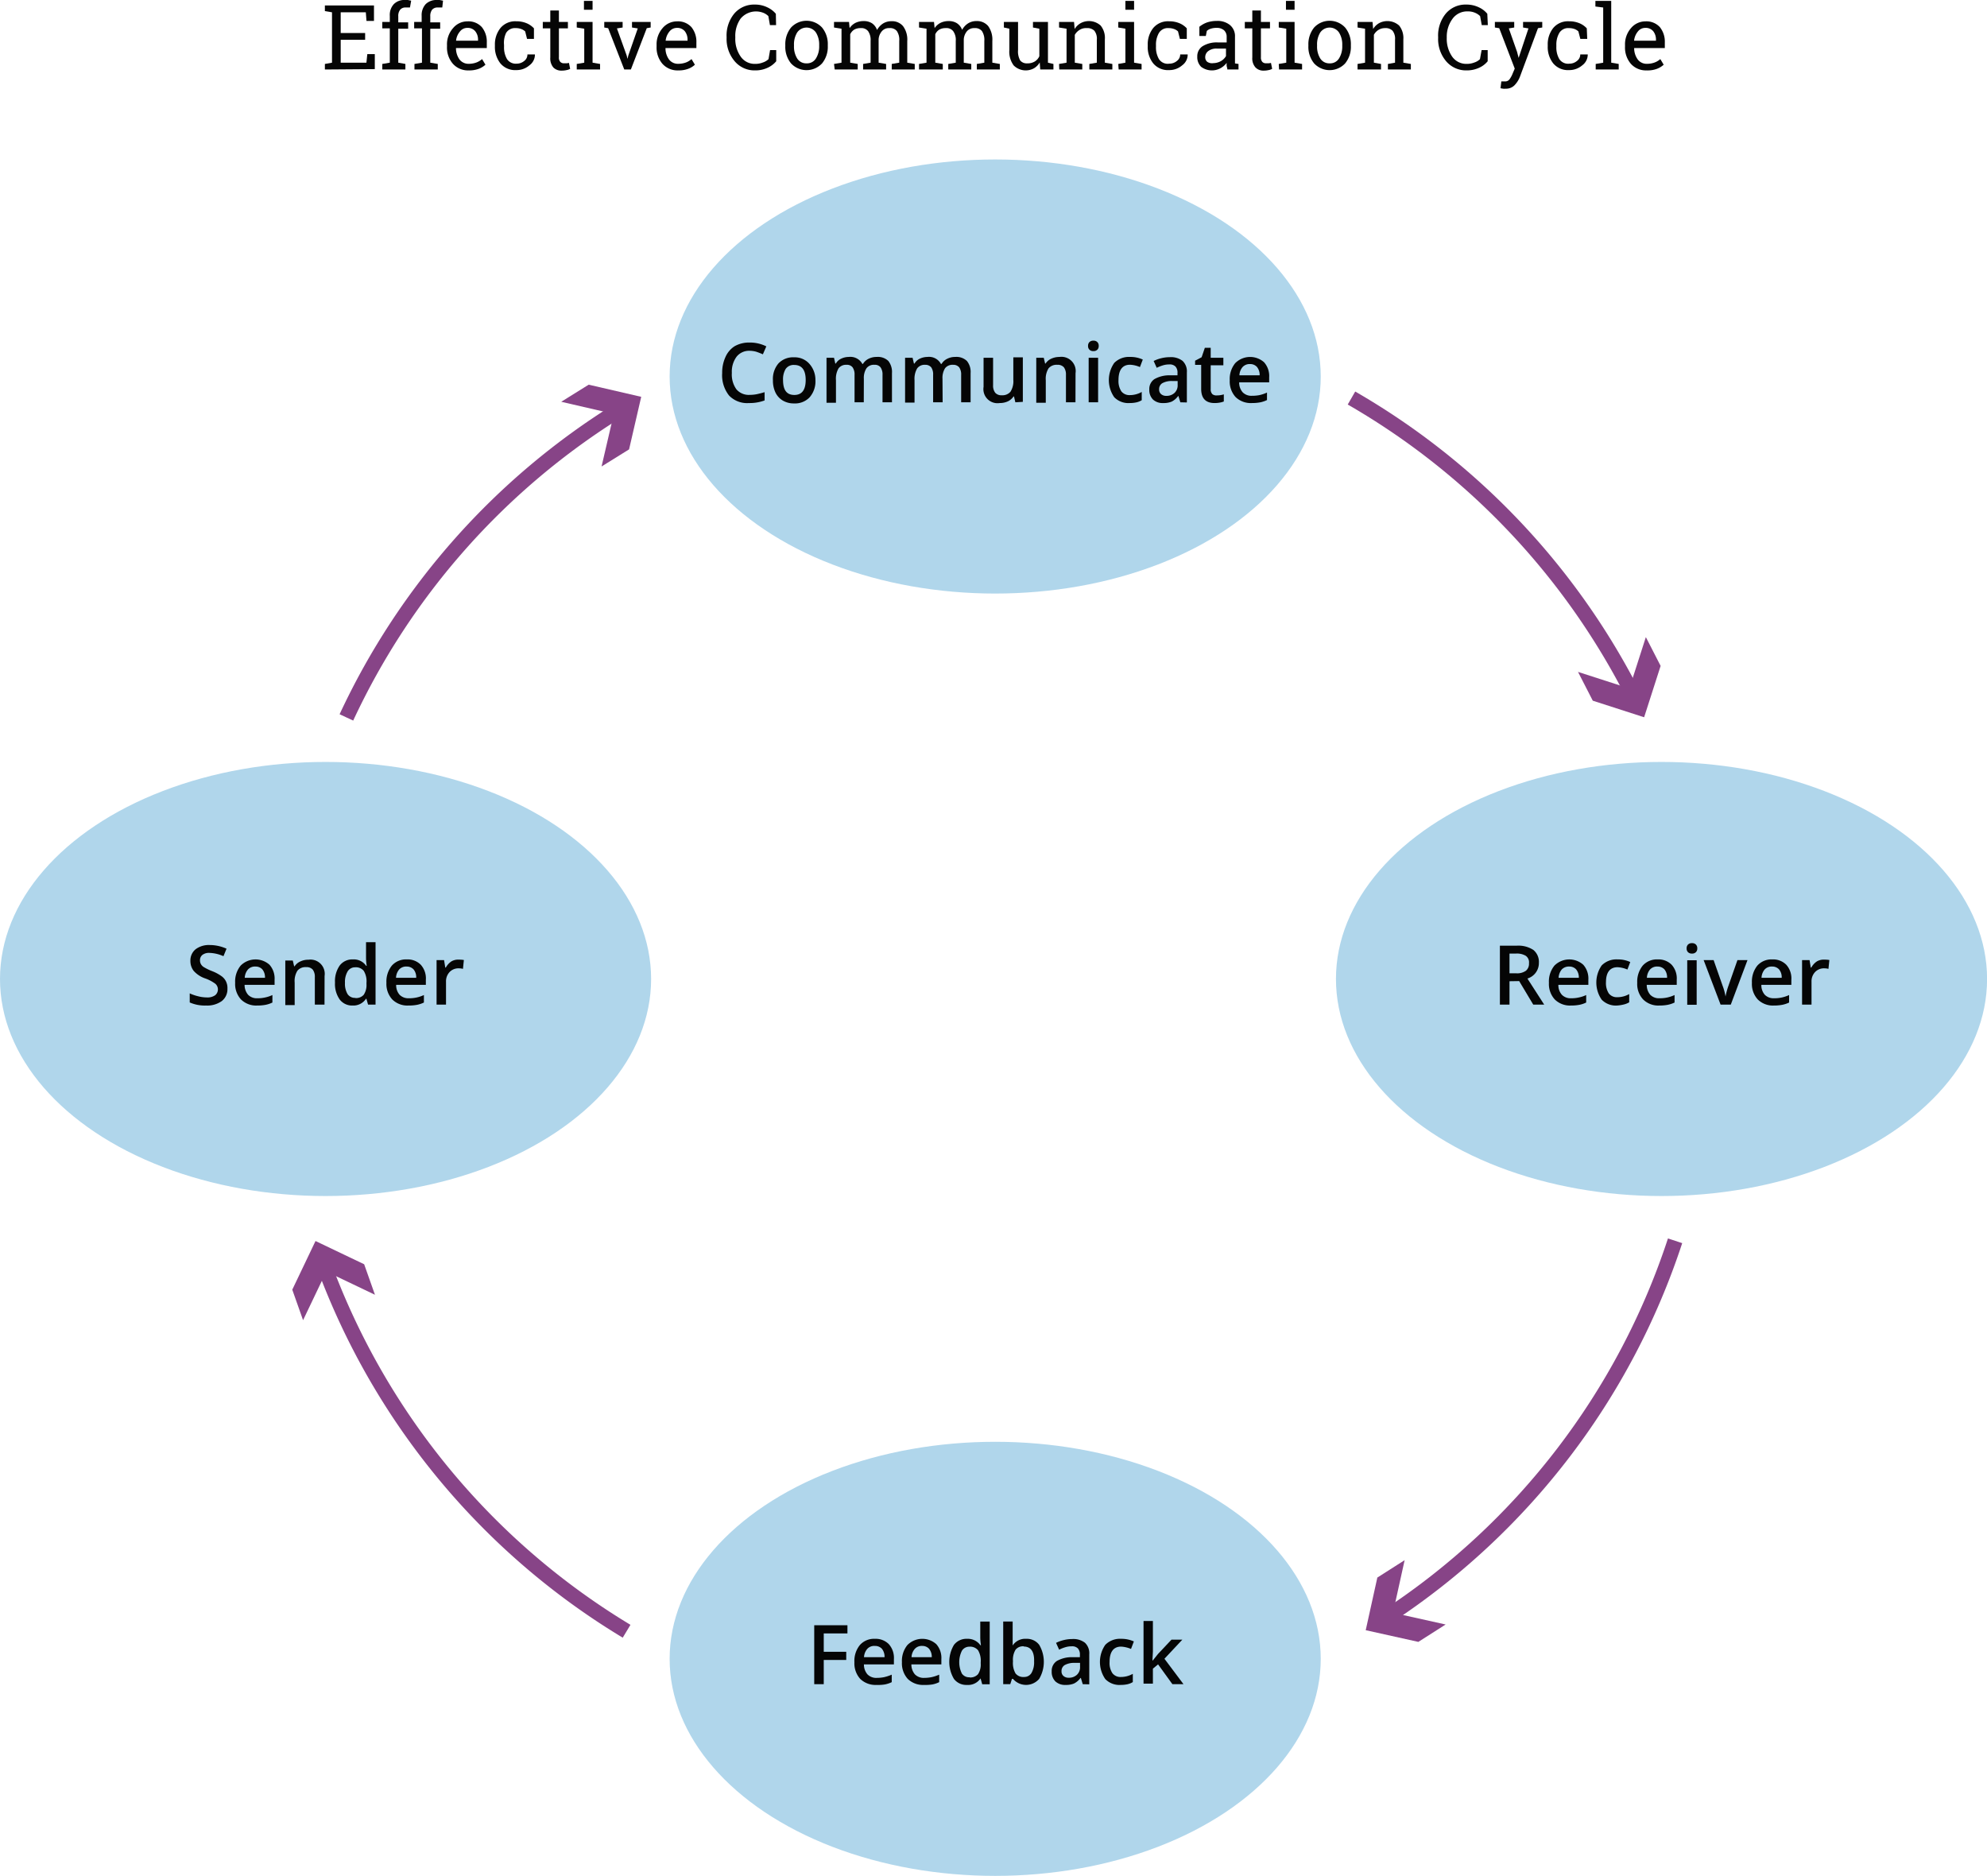 <svg id="Layer_1" data-name="Layer 1" xmlns="http://www.w3.org/2000/svg" width="265.07" height="250.21" viewBox="0 0 265.07 250.21">
  <defs>
    <style>
      .cls-1 {
        fill: none;
        stroke: #874487;
        stroke-linejoin: round;
        stroke-width: 2px;
      }

      .cls-2 {
        fill: #874487;
      }

      .cls-3 {
        fill: #b0d6eb;
      }

      .cls-4 {
        fill: #050505;
      }
    </style>
  </defs>
  <g>
    <path class="cls-1" d="M46.21,96.69a95.82,95.82,0,0,1,36.38-41" transform="translate(0 -1)"/>
    <polygon class="cls-2" points="80.25 62.22 81.88 55.21 74.87 53.59 78.53 51.31 85.54 52.93 83.92 59.94 80.25 62.22"/>
  </g>
  <path class="cls-1" d="M46.21,96.69" transform="translate(0 -1)"/>
  <g>
    <path class="cls-1" d="M83.59,218.58a95.67,95.67,0,0,1-40.37-48.81" transform="translate(0 -1)"/>
    <polygon class="cls-2" points="50.02 172.7 43.53 169.6 40.43 176.09 38.99 172.02 42.09 165.53 48.58 168.63 50.02 172.7"/>
  </g>
  <g>
    <path class="cls-1" d="M223.46,166.5a95.54,95.54,0,0,1-38.38,50.11" transform="translate(0 -1)"/>
    <polygon class="cls-2" points="187.38 208.1 185.83 215.12 192.85 216.68 189.21 219 182.19 217.44 183.74 210.42 187.38 208.1"/>
  </g>
  <g>
    <path class="cls-1" d="M180.29,54.09a95.91,95.91,0,0,1,37.54,39.5" transform="translate(0 -1)"/>
    <polygon class="cls-2" points="210.51 89.62 217.36 91.83 219.56 84.98 221.53 88.82 219.33 95.67 212.48 93.46 210.51 89.62"/>
  </g>
  <ellipse class="cls-3" cx="132.76" cy="50.22" rx="43.43" ry="28.95"/>
  <g>
    <path class="cls-4" d="M100,47.79a2.12,2.12,0,0,0-1.74.79,3.35,3.35,0,0,0-.63,2.16,3.38,3.38,0,0,0,.61,2.19,2.16,2.16,0,0,0,1.76.74,5.06,5.06,0,0,0,1-.1c.31-.07.64-.15,1-.26v1.1a5.69,5.69,0,0,1-2.09.35,3.34,3.34,0,0,1-2.65-1,4.35,4.35,0,0,1-.92-3,4.92,4.92,0,0,1,.44-2.14A3.23,3.23,0,0,1,98,47.18a3.89,3.89,0,0,1,2-.49,4.91,4.91,0,0,1,2.23.51l-.46,1.06q-.41-.18-.84-.33A3.24,3.24,0,0,0,100,47.79Z" transform="translate(0 -1)"/>
    <path class="cls-4" d="M108.78,51.68A3.24,3.24,0,0,1,108,54a2.69,2.69,0,0,1-2.08.81,2.87,2.87,0,0,1-1.47-.37,2.51,2.51,0,0,1-1-1.08,3.68,3.68,0,0,1-.34-1.63,3.19,3.19,0,0,1,.74-2.26,2.68,2.68,0,0,1,2.09-.81,2.59,2.59,0,0,1,2,.83A3.21,3.21,0,0,1,108.78,51.68Zm-4.32,0c0,1.37.5,2,1.51,2s1.51-.68,1.51-2-.51-2-1.52-2a1.29,1.29,0,0,0-1.15.53A2.66,2.66,0,0,0,104.46,51.68Z" transform="translate(0 -1)"/>
    <path class="cls-4" d="M115.23,54.66H114V51a1.65,1.65,0,0,0-.26-1,.94.94,0,0,0-.81-.34,1.23,1.23,0,0,0-1.07.48,2.74,2.74,0,0,0-.34,1.58v3h-1.26V48.72h1l.17.77h.07a1.58,1.58,0,0,1,.72-.65,2.33,2.33,0,0,1,1-.23,1.82,1.82,0,0,1,1.82.93h.08a1.8,1.8,0,0,1,.74-.68,2.32,2.32,0,0,1,1.1-.25,2,2,0,0,1,1.55.54,2.37,2.37,0,0,1,.48,1.63v3.88h-1.26V51a1.65,1.65,0,0,0-.26-1,.94.94,0,0,0-.81-.34,1.22,1.22,0,0,0-1.07.46,2.36,2.36,0,0,0-.35,1.41Z" transform="translate(0 -1)"/>
    <path class="cls-4" d="M125.75,54.66h-1.27V51a1.65,1.65,0,0,0-.25-1,1,1,0,0,0-.81-.34,1.22,1.22,0,0,0-1.07.48A2.74,2.74,0,0,0,122,51.7v3h-1.26V48.72h1l.18.77H122a1.6,1.6,0,0,1,.71-.65,2.4,2.4,0,0,1,1-.23,1.8,1.8,0,0,1,1.81.93h.09a1.74,1.74,0,0,1,.74-.68,2.28,2.28,0,0,1,1.09-.25,2,2,0,0,1,1.55.54,2.32,2.32,0,0,1,.49,1.63v3.88h-1.26V51a1.65,1.65,0,0,0-.26-1,1,1,0,0,0-.81-.34,1.25,1.25,0,0,0-1.08.46,2.44,2.44,0,0,0-.34,1.41Z" transform="translate(0 -1)"/>
    <path class="cls-4" d="M135.45,54.66l-.18-.78h-.06a1.91,1.91,0,0,1-.75.65,2.59,2.59,0,0,1-1.11.23,1.88,1.88,0,0,1-2.14-2.16V48.72h1.27v3.66a1.57,1.57,0,0,0,.28,1,1.07,1.07,0,0,0,.88.34,1.4,1.4,0,0,0,1.16-.47,2.61,2.61,0,0,0,.38-1.59v-3h1.27v5.94Z" transform="translate(0 -1)"/>
    <path class="cls-4" d="M143.47,54.66H142.2V51a1.61,1.61,0,0,0-.27-1,1.07,1.07,0,0,0-.88-.34,1.39,1.39,0,0,0-1.17.47,2.62,2.62,0,0,0-.37,1.59v3h-1.27V48.72h1l.18.77h.06a1.76,1.76,0,0,1,.77-.65,2.59,2.59,0,0,1,1.09-.23,1.9,1.9,0,0,1,2.14,2.17Z" transform="translate(0 -1)"/>
    <path class="cls-4" d="M145.15,47.14a.68.68,0,0,1,.19-.52.72.72,0,0,1,.53-.18.69.69,0,0,1,.51.18.68.68,0,0,1,.19.52.66.66,0,0,1-.19.51.69.69,0,0,1-.51.18.72.72,0,0,1-.53-.18A.66.66,0,0,1,145.15,47.14Zm1.34,7.52h-1.26V48.72h1.26Z" transform="translate(0 -1)"/>
    <path class="cls-4" d="M150.69,54.76a2.62,2.62,0,0,1-2.05-.78,4,4,0,0,1,0-4.57,2.75,2.75,0,0,1,2.12-.8,3.84,3.84,0,0,1,1.69.35l-.38,1a3.73,3.73,0,0,0-1.32-.31c-1,0-1.54.68-1.54,2.05a2.51,2.51,0,0,0,.38,1.5,1.36,1.36,0,0,0,1.13.5,3.21,3.21,0,0,0,1.59-.42v1.1a2.27,2.27,0,0,1-.72.29A4.18,4.18,0,0,1,150.69,54.76Z" transform="translate(0 -1)"/>
    <path class="cls-4" d="M157.46,54.66l-.25-.83h-.05a2.39,2.39,0,0,1-.86.74,2.78,2.78,0,0,1-1.12.19,1.89,1.89,0,0,1-1.37-.47,1.79,1.79,0,0,1-.49-1.34,1.57,1.57,0,0,1,.68-1.38,4,4,0,0,1,2.08-.51l1,0v-.32a1.17,1.17,0,0,0-.27-.85,1.06,1.06,0,0,0-.82-.28,2.84,2.84,0,0,0-.88.13,5.13,5.13,0,0,0-.8.32l-.41-.91a4.73,4.73,0,0,1,1.06-.38,4.67,4.67,0,0,1,1.08-.13,2.55,2.55,0,0,1,1.71.49,1.92,1.92,0,0,1,.58,1.55v4Zm-1.88-.86a1.54,1.54,0,0,0,1.1-.39,1.36,1.36,0,0,0,.42-1.07v-.52l-.77,0a2.54,2.54,0,0,0-1.29.3.91.91,0,0,0-.41.81.8.8,0,0,0,.24.62A1,1,0,0,0,155.58,53.8Z" transform="translate(0 -1)"/>
    <path class="cls-4" d="M162.33,53.74a3,3,0,0,0,.93-.14v.95a2.56,2.56,0,0,1-.54.15,3.85,3.85,0,0,1-.69.06c-1.19,0-1.79-.63-1.79-1.89v-3.2h-.81v-.56l.87-.46.43-1.26h.78v1.33h1.69v1h-1.69v3.18a.88.88,0,0,0,.23.68A.84.84,0,0,0,162.33,53.74Z" transform="translate(0 -1)"/>
    <path class="cls-4" d="M167,54.76a2.91,2.91,0,0,1-2.17-.8,3.09,3.09,0,0,1-.78-2.23,3.35,3.35,0,0,1,.73-2.29,2.8,2.8,0,0,1,3.85-.12,2.76,2.76,0,0,1,.68,2V52h-4a1.93,1.93,0,0,0,.47,1.33,1.62,1.62,0,0,0,1.24.46,5,5,0,0,0,1-.09,4.91,4.91,0,0,0,1-.34v1a3.63,3.63,0,0,1-.93.31A5.89,5.89,0,0,1,167,54.76Zm-.23-5.2a1.28,1.28,0,0,0-1,.39,1.82,1.82,0,0,0-.43,1.11h2.7a1.69,1.69,0,0,0-.36-1.12A1.21,1.21,0,0,0,166.81,49.56Z" transform="translate(0 -1)"/>
  </g>
  <g>
    <path class="cls-4" d="M43.34,10.27V9.53l.95-.17V2.64l-.95-.16V1.73h6.55V3.79h-1l-.09-1.15H45.45V5.4h3.26v.91H45.45V9.36h3.43L49,8.22h1v2Z" transform="translate(0 -1)"/>
    <path class="cls-4" d="M51,4.78V3.93h1V3.12a2.12,2.12,0,0,1,.53-1.56A1.93,1.93,0,0,1,54,1a2.83,2.83,0,0,1,.41,0l.44.09L54.69,2l-.25,0h-.31a.9.9,0,0,0-.75.3,1.31,1.31,0,0,0-.25.87v.81h1.32v.85H53.13V9.36l.95.17v.74H51V9.53l1-.17V4.78Z" transform="translate(0 -1)"/>
    <path class="cls-4" d="M55.25,4.78V3.93h1V3.12a2.17,2.17,0,0,1,.53-1.56A2,2,0,0,1,58.25,1a2.69,2.69,0,0,1,.4,0l.45.09L59,2,58.7,2h-.3a.94.94,0,0,0-.76.3,1.37,1.37,0,0,0-.24.87v.81h1.32v.85H57.4V9.36l1,.17v.74H55.29V9.53l1-.17V4.78Z" transform="translate(0 -1)"/>
    <path class="cls-4" d="M62.52,10.39a2.69,2.69,0,0,1-2.1-.88,3.29,3.29,0,0,1-.79-2.29V7a3.24,3.24,0,0,1,.81-2.25,2.48,2.48,0,0,1,1.91-.9,2.41,2.41,0,0,1,1.93.77,3.09,3.09,0,0,1,.66,2.06v.73H60.83l0,0a2.58,2.58,0,0,0,.46,1.51,1.5,1.5,0,0,0,1.25.59,2.92,2.92,0,0,0,1-.17,2.46,2.46,0,0,0,.77-.46l.45.75a2.81,2.81,0,0,1-.9.55A3.63,3.63,0,0,1,62.52,10.39Zm-.17-5.67a1.23,1.23,0,0,0-1,.49,2.22,2.22,0,0,0-.51,1.22v0h2.93V6.31a1.75,1.75,0,0,0-.37-1.14A1.29,1.29,0,0,0,62.35,4.72Z" transform="translate(0 -1)"/>
    <path class="cls-4" d="M68.93,9.49a1.54,1.54,0,0,0,1-.36,1.06,1.06,0,0,0,.43-.87h1v0a1.76,1.76,0,0,1-.73,1.45,2.62,2.62,0,0,1-1.76.64,2.57,2.57,0,0,1-2.12-.9,3.55,3.55,0,0,1-.73-2.27V7a3.49,3.49,0,0,1,.74-2.26,2.56,2.56,0,0,1,2.11-.9,3.47,3.47,0,0,1,1.36.25,2.83,2.83,0,0,1,1,.69l0,1.41h-.92l-.25-1a1.53,1.53,0,0,0-.53-.32,2,2,0,0,0-.72-.12,1.38,1.38,0,0,0-1.3.65A3.08,3.08,0,0,0,67.24,7v.25a3.08,3.08,0,0,0,.39,1.62A1.39,1.39,0,0,0,68.93,9.49Z" transform="translate(0 -1)"/>
    <path class="cls-4" d="M74.56,2.4V3.93h1.2v.85h-1.2V8.63a.83.83,0,0,0,.19.63.66.66,0,0,0,.49.18l.34,0a2.16,2.16,0,0,0,.32-.05l.16.79a1.39,1.39,0,0,1-.48.17,2.79,2.79,0,0,1-.64.07A1.49,1.49,0,0,1,73.82,10a1.86,1.86,0,0,1-.41-1.33V4.78h-1V3.93h1V2.4Z" transform="translate(0 -1)"/>
    <path class="cls-4" d="M76.94,9.53l1-.17V4.83l-1-.16V3.93h2.11V9.36l1,.17v.74H76.94ZM79.05,2.3H77.9V1.12h1.15Z" transform="translate(0 -1)"/>
    <path class="cls-4" d="M83.06,4.67l-.76.12L83.6,8.4l.11.45h0l.11-.45,1.26-3.61-.77-.12V3.93H86.8v.74l-.52.09-2.12,5.51h-.88L81.13,4.76l-.52-.09V3.93h2.45Z" transform="translate(0 -1)"/>
    <path class="cls-4" d="M90.48,10.39a2.69,2.69,0,0,1-2.11-.88,3.33,3.33,0,0,1-.78-2.29V7a3.28,3.28,0,0,1,.8-2.25,2.5,2.5,0,0,1,1.91-.9,2.43,2.43,0,0,1,1.94.77,3.09,3.09,0,0,1,.66,2.06v.73H88.78v0a2.51,2.51,0,0,0,.46,1.51,1.48,1.48,0,0,0,1.25.59,3,3,0,0,0,1-.17,2.41,2.41,0,0,0,.76-.46l.45.75a2.6,2.6,0,0,1-.9.55A3.57,3.57,0,0,1,90.48,10.39ZM90.3,4.72a1.26,1.26,0,0,0-1,.49,2.28,2.28,0,0,0-.5,1.22v0h2.92V6.31a1.81,1.81,0,0,0-.36-1.14A1.3,1.3,0,0,0,90.3,4.72Z" transform="translate(0 -1)"/>
    <path class="cls-4" d="M103.53,4.35h-.82l-.21-1.2a2,2,0,0,0-.7-.45,2.68,2.68,0,0,0-3,.78,4,4,0,0,0-.71,2.45v.13a4.09,4.09,0,0,0,.7,2.46,2.26,2.26,0,0,0,1.94,1,2.73,2.73,0,0,0,1.05-.19,2,2,0,0,0,.74-.44l.21-1.21h.82V9.17a3.25,3.25,0,0,1-1.11.85,3.84,3.84,0,0,1-1.71.37A3.45,3.45,0,0,1,98,9.16a4.56,4.56,0,0,1-1.07-3.1V5.94a4.6,4.6,0,0,1,1-3.1,3.45,3.45,0,0,1,2.75-1.23,3.71,3.71,0,0,1,1.71.38,3.25,3.25,0,0,1,1.11.85Z" transform="translate(0 -1)"/>
    <path class="cls-4" d="M104.76,7a3.54,3.54,0,0,1,.76-2.32,2.82,2.82,0,0,1,4.15,0A3.47,3.47,0,0,1,110.43,7v.13a3.49,3.49,0,0,1-.76,2.32,2.83,2.83,0,0,1-4.15,0,3.49,3.49,0,0,1-.76-2.31Zm1.16.13a3,3,0,0,0,.42,1.66,1.42,1.42,0,0,0,1.26.66,1.39,1.39,0,0,0,1.25-.66,3,3,0,0,0,.43-1.66V7a3,3,0,0,0-.43-1.66,1.52,1.52,0,0,0-2.51,0A3,3,0,0,0,105.92,7Z" transform="translate(0 -1)"/>
    <path class="cls-4" d="M111.26,9.53l1-.17V4.83l-1-.16V3.93h2l.08.82a2.1,2.1,0,0,1,.78-.7,2.49,2.49,0,0,1,1.12-.24,2,2,0,0,1,1.08.29A1.81,1.81,0,0,1,117,5a2.42,2.42,0,0,1,.79-.86,2.08,2.08,0,0,1,1.15-.31,1.89,1.89,0,0,1,1.53.66,3,3,0,0,1,.56,2V9.36l1,.17v.74h-3.07V9.53l1-.17V6.46a2.06,2.06,0,0,0-.32-1.32,1.15,1.15,0,0,0-1-.39,1.21,1.21,0,0,0-1,.42,1.81,1.81,0,0,0-.43,1.07V9.36l1,.17v.74h-3.07V9.53l1-.17V6.46a2.07,2.07,0,0,0-.33-1.3,1.14,1.14,0,0,0-1-.41,1.65,1.65,0,0,0-.87.21,1.48,1.48,0,0,0-.52.61V9.36l1,.17v.74h-3.07Z" transform="translate(0 -1)"/>
    <path class="cls-4" d="M122.6,9.53l1-.17V4.83l-1-.16V3.93h2l.08.82a2.1,2.1,0,0,1,.78-.7,2.46,2.46,0,0,1,1.12-.24,2,2,0,0,1,1.08.29,1.81,1.81,0,0,1,.69.88,2.33,2.33,0,0,1,.79-.86,2.05,2.05,0,0,1,1.14-.31,1.93,1.93,0,0,1,1.54.66,3.08,3.08,0,0,1,.56,2V9.36l1,.17v.74h-3.07V9.53l1-.17V6.46a2.13,2.13,0,0,0-.32-1.32,1.17,1.17,0,0,0-1-.39,1.24,1.24,0,0,0-1,.42,1.87,1.87,0,0,0-.42,1.07V9.36l1,.17v.74h-3.07V9.53l1-.17V6.46a2,2,0,0,0-.34-1.3,1.13,1.13,0,0,0-1-.41,1.65,1.65,0,0,0-.87.21,1.41,1.41,0,0,0-.52.61V9.36l1,.17v.74H122.6Z" transform="translate(0 -1)"/>
    <path class="cls-4" d="M138.7,9.33a2.13,2.13,0,0,1-.77.78,2.28,2.28,0,0,1-2.7-.38,3.06,3.06,0,0,1-.58-2.07V4.83l-.73-.16V3.93h1.89V7.68a2.43,2.43,0,0,0,.29,1.39,1.13,1.13,0,0,0,.94.38,1.82,1.82,0,0,0,1-.25,1.55,1.55,0,0,0,.61-.7V4.83l-.85-.16V3.93h2V9.36l.73.17v.74h-1.76Z" transform="translate(0 -1)"/>
    <path class="cls-4" d="M141.28,9.53l1-.17V4.83l-1-.16V3.93h2l.08.94a2.21,2.21,0,0,1,.8-.78,2.33,2.33,0,0,1,2.67.32,2.61,2.61,0,0,1,.56,1.85v3.1l1,.17v.74h-3.07V9.53l1-.17V6.29a1.71,1.71,0,0,0-.33-1.19,1.31,1.31,0,0,0-1-.35A1.61,1.61,0,0,0,144,5a1.84,1.84,0,0,0-.62.65V9.36l1,.17v.74h-3.07Z" transform="translate(0 -1)"/>
    <path class="cls-4" d="M149.18,9.53l.95-.17V4.83l-.95-.16V3.93h2.11V9.36l1,.17v.74h-3.06Zm2.11-7.23h-1.16V1.12h1.16Z" transform="translate(0 -1)"/>
    <path class="cls-4" d="M156,9.49a1.54,1.54,0,0,0,1-.36,1.07,1.07,0,0,0,.44-.87h1v0a1.76,1.76,0,0,1-.73,1.45,2.62,2.62,0,0,1-1.76.64,2.55,2.55,0,0,1-2.11-.9,3.49,3.49,0,0,1-.73-2.27V7a3.48,3.48,0,0,1,.73-2.26,2.56,2.56,0,0,1,2.11-.9,3.52,3.52,0,0,1,1.37.25,2.79,2.79,0,0,1,1,.69l0,1.41h-.92l-.25-1a1.44,1.44,0,0,0-.53-.32,2,2,0,0,0-.72-.12,1.38,1.38,0,0,0-1.3.65,3.08,3.08,0,0,0-.39,1.6v.25a3.08,3.08,0,0,0,.39,1.62A1.39,1.39,0,0,0,156,9.49Z" transform="translate(0 -1)"/>
    <path class="cls-4" d="M163.73,10.27c0-.18-.07-.33-.09-.47s0-.27,0-.41a2.59,2.59,0,0,1-.83.71,2.39,2.39,0,0,1-2.58-.19,1.81,1.81,0,0,1-.51-1.37,1.57,1.57,0,0,1,.73-1.39,3.58,3.58,0,0,1,2-.49h1.19V5.92a1.16,1.16,0,0,0-.35-.88,1.44,1.44,0,0,0-1-.32,2.27,2.27,0,0,0-.77.11,1.29,1.29,0,0,0-.53.3l-.13.67H160V4.57A3.48,3.48,0,0,1,161,4a4.14,4.14,0,0,1,1.34-.21,2.61,2.61,0,0,1,1.74.55,1.92,1.92,0,0,1,.67,1.58V9.23c0,.08,0,.15,0,.23l.47.07v.74Zm-1.86-.85a2.11,2.11,0,0,0,1-.27,1.82,1.82,0,0,0,.68-.67v-1h-1.23a1.77,1.77,0,0,0-1.13.33,1,1,0,0,0-.41.8.79.79,0,0,0,.26.63A1.15,1.15,0,0,0,161.87,9.42Z" transform="translate(0 -1)"/>
    <path class="cls-4" d="M168.21,2.4V3.93h1.21v.85h-1.21V8.63a.88.88,0,0,0,.19.63.66.66,0,0,0,.49.18l.34,0a2.16,2.16,0,0,0,.32-.05l.16.79a1.39,1.39,0,0,1-.48.17,2.73,2.73,0,0,1-.64.07,1.45,1.45,0,0,1-1.11-.43,1.81,1.81,0,0,1-.42-1.33V4.78h-1V3.93h1V2.4Z" transform="translate(0 -1)"/>
    <path class="cls-4" d="M170.59,9.53l1-.17V4.83l-1-.16V3.93h2.11V9.36l1,.17v.74h-3.07ZM172.7,2.3h-1.15V1.12h1.15Z" transform="translate(0 -1)"/>
    <path class="cls-4" d="M174.54,7a3.54,3.54,0,0,1,.76-2.32,2.82,2.82,0,0,1,4.15,0A3.47,3.47,0,0,1,180.21,7v.13a3.49,3.49,0,0,1-.76,2.32,2.83,2.83,0,0,1-4.15,0,3.49,3.49,0,0,1-.76-2.31Zm1.16.13a3,3,0,0,0,.42,1.66,1.41,1.41,0,0,0,1.26.66,1.39,1.39,0,0,0,1.25-.66,3,3,0,0,0,.43-1.66V7a3,3,0,0,0-.43-1.66,1.52,1.52,0,0,0-2.51,0A3,3,0,0,0,175.7,7Z" transform="translate(0 -1)"/>
    <path class="cls-4" d="M181.1,9.53l1-.17V4.83l-1-.16V3.93h2l.08.94a2.18,2.18,0,0,1,.79-.78,2.35,2.35,0,0,1,2.68.32,2.66,2.66,0,0,1,.56,1.85v3.1l1,.17v.74h-3.06V9.53l.95-.17V6.29a1.71,1.71,0,0,0-.33-1.19,1.29,1.29,0,0,0-1-.35,1.64,1.64,0,0,0-.88.24,1.73,1.73,0,0,0-.61.65V9.36l.95.17v.74H181.1Z" transform="translate(0 -1)"/>
    <path class="cls-4" d="M198.48,4.35h-.81l-.22-1.2a2.06,2.06,0,0,0-.69-.45,2.42,2.42,0,0,0-1-.18,2.39,2.39,0,0,0-2,1A4,4,0,0,0,193,5.93v.13a4.16,4.16,0,0,0,.7,2.46,2.29,2.29,0,0,0,1.95,1,2.76,2.76,0,0,0,1.05-.19,1.89,1.89,0,0,0,.73-.44l.22-1.21h.81V9.17a3.11,3.11,0,0,1-1.1.85,3.91,3.91,0,0,1-1.71.37,3.48,3.48,0,0,1-2.74-1.23,4.56,4.56,0,0,1-1.06-3.1V5.94a4.6,4.6,0,0,1,1-3.1,3.43,3.43,0,0,1,2.75-1.23,3.77,3.77,0,0,1,1.71.38,3.11,3.11,0,0,1,1.1.85Z" transform="translate(0 -1)"/>
    <path class="cls-4" d="M205.74,4.67l-.57.09-2.41,6.48a3.43,3.43,0,0,1-.7,1.11,1.57,1.57,0,0,1-1.21.48,1.7,1.7,0,0,1-.35,0l-.33-.06.11-.91.21,0h.31a.71.71,0,0,0,.6-.32,3.35,3.35,0,0,0,.39-.73l.28-.66L200,4.76l-.58-.09V3.93H202v.74l-.72.12,1.1,3.13.21.8h0l1.31-3.93-.72-.12V3.93h2.56Z" transform="translate(0 -1)"/>
    <path class="cls-4" d="M209.37,9.49a1.54,1.54,0,0,0,1-.36,1.07,1.07,0,0,0,.44-.87h1l0,0a1.79,1.79,0,0,1-.73,1.45,2.66,2.66,0,0,1-1.77.64,2.55,2.55,0,0,1-2.11-.9,3.49,3.49,0,0,1-.73-2.27V7a3.48,3.48,0,0,1,.73-2.26,2.56,2.56,0,0,1,2.11-.9,3.52,3.52,0,0,1,1.37.25,2.79,2.79,0,0,1,1,.69l.06,1.41h-.92l-.26-1a1.48,1.48,0,0,0-.52-.32,2.11,2.11,0,0,0-.73-.12,1.38,1.38,0,0,0-1.3.65,3.08,3.08,0,0,0-.39,1.6v.25a3.08,3.08,0,0,0,.39,1.62A1.4,1.4,0,0,0,209.37,9.49Z" transform="translate(0 -1)"/>
    <path class="cls-4" d="M212.83,1.87V1.12h2.11V9.36l1,.17v.74h-3.07V9.53l1-.17V2Z" transform="translate(0 -1)"/>
    <path class="cls-4" d="M219.67,10.39a2.69,2.69,0,0,1-2.11-.88,3.33,3.33,0,0,1-.78-2.29V7a3.28,3.28,0,0,1,.8-2.25,2.5,2.5,0,0,1,1.91-.9,2.43,2.43,0,0,1,1.94.77,3.09,3.09,0,0,1,.66,2.06v.73H218l0,0a2.58,2.58,0,0,0,.47,1.51,1.47,1.47,0,0,0,1.25.59,2.87,2.87,0,0,0,1-.17,2.46,2.46,0,0,0,.77-.46l.45.75a2.81,2.81,0,0,1-.9.55A3.57,3.57,0,0,1,219.67,10.39Zm-.18-5.67a1.23,1.23,0,0,0-1,.49,2.28,2.28,0,0,0-.5,1.22v0h2.92V6.31a1.81,1.81,0,0,0-.36-1.14A1.3,1.3,0,0,0,219.49,4.72Z" transform="translate(0 -1)"/>
  </g>
  <ellipse class="cls-3" cx="132.76" cy="221.26" rx="43.43" ry="28.95"/>
  <g>
    <path class="cls-4" d="M109.89,225.64h-1.27v-7.86h4.43v1.09h-3.16v2.45h3v1.09h-3Z" transform="translate(0 -1)"/>
    <path class="cls-4" d="M116.93,225.74a2.93,2.93,0,0,1-2.17-.8,3.09,3.09,0,0,1-.78-2.23,3.35,3.35,0,0,1,.73-2.29,2.52,2.52,0,0,1,2-.83,2.47,2.47,0,0,1,1.86.71,2.76,2.76,0,0,1,.68,2V223h-4a2,2,0,0,0,.47,1.33,1.63,1.63,0,0,0,1.24.47,5,5,0,0,0,1-.1,6,6,0,0,0,1-.33v1a3.7,3.7,0,0,1-.94.31A5.74,5.74,0,0,1,116.93,225.74Zm-.23-5.2a1.24,1.24,0,0,0-1,.39,1.83,1.83,0,0,0-.44,1.11H118a1.68,1.68,0,0,0-.35-1.12A1.23,1.23,0,0,0,116.7,220.54Z" transform="translate(0 -1)"/>
    <path class="cls-4" d="M123.27,225.74a2.91,2.91,0,0,1-2.17-.8,3.09,3.09,0,0,1-.78-2.23,3.35,3.35,0,0,1,.73-2.29,2.8,2.8,0,0,1,3.85-.12,2.76,2.76,0,0,1,.68,2V223h-4a2,2,0,0,0,.47,1.33,1.63,1.63,0,0,0,1.24.47,5,5,0,0,0,1-.1,5.57,5.57,0,0,0,1-.33v1a3.51,3.51,0,0,1-.93.31A5.89,5.89,0,0,1,123.27,225.74Zm-.23-5.2a1.24,1.24,0,0,0-1,.39,1.77,1.77,0,0,0-.44,1.11h2.7a1.69,1.69,0,0,0-.36-1.12A1.2,1.2,0,0,0,123,220.54Z" transform="translate(0 -1)"/>
    <path class="cls-4" d="M129,225.74a2.07,2.07,0,0,1-1.74-.8,4.43,4.43,0,0,1,0-4.54,2.09,2.09,0,0,1,1.75-.81,2.06,2.06,0,0,1,1.78.86h.07a7.55,7.55,0,0,1-.09-1v-2.16h1.26v8.36h-1l-.22-.78h0A2,2,0,0,1,129,225.74Zm.34-1a1.37,1.37,0,0,0,1.13-.43,2.33,2.33,0,0,0,.36-1.42v-.18a2.72,2.72,0,0,0-.36-1.6,1.37,1.37,0,0,0-1.15-.47,1.16,1.16,0,0,0-1,.54,3.45,3.45,0,0,0,0,3.05A1.18,1.18,0,0,0,129.36,224.72Z" transform="translate(0 -1)"/>
    <path class="cls-4" d="M136.9,219.59a2.07,2.07,0,0,1,1.73.8,4.47,4.47,0,0,1,0,4.54,2.3,2.3,0,0,1-3.5,0H135l-.23.71h-.94v-8.36h1.26v2c0,.14,0,.36,0,.65s0,.48,0,.55h0A2,2,0,0,1,136.9,219.59Zm-.33,1a1.27,1.27,0,0,0-1.09.45,2.58,2.58,0,0,0-.35,1.5v.09a2.79,2.79,0,0,0,.34,1.57,1.3,1.3,0,0,0,1.13.48,1.12,1.12,0,0,0,1-.53,2.83,2.83,0,0,0,.35-1.54C138,221.29,137.5,220.62,136.57,220.62Z" transform="translate(0 -1)"/>
    <path class="cls-4" d="M144.44,225.64l-.25-.83h-.05a2.39,2.39,0,0,1-.86.74,2.75,2.75,0,0,1-1.12.19,1.89,1.89,0,0,1-1.37-.47,1.79,1.79,0,0,1-.49-1.34,1.57,1.57,0,0,1,.68-1.38,4,4,0,0,1,2.08-.51l1,0v-.32a1.19,1.19,0,0,0-.27-.85,1.06,1.06,0,0,0-.82-.28,2.84,2.84,0,0,0-.88.13,5.13,5.13,0,0,0-.8.32l-.41-.91a4.73,4.73,0,0,1,1.06-.38,4.67,4.67,0,0,1,1.08-.13,2.55,2.55,0,0,1,1.71.49,1.92,1.92,0,0,1,.58,1.55v4Zm-1.88-.86a1.54,1.54,0,0,0,1.1-.39,1.36,1.36,0,0,0,.42-1.07v-.52l-.77,0a2.54,2.54,0,0,0-1.29.3.92.92,0,0,0-.41.82.78.78,0,0,0,.24.61A1,1,0,0,0,142.56,224.78Z" transform="translate(0 -1)"/>
    <path class="cls-4" d="M149.5,225.74a2.62,2.62,0,0,1-2.05-.78,4,4,0,0,1,0-4.57,2.75,2.75,0,0,1,2.12-.8,4,4,0,0,1,1.69.35l-.38,1a4,4,0,0,0-1.32-.31c-1,0-1.54.68-1.54,2.05a2.44,2.44,0,0,0,.38,1.5,1.35,1.35,0,0,0,1.13.5,3.21,3.21,0,0,0,1.59-.42v1.1a2.37,2.37,0,0,1-.72.29A4.24,4.24,0,0,1,149.5,225.74Z" transform="translate(0 -1)"/>
    <path class="cls-4" d="M153.77,222.5l.71-.89,1.8-1.91h1.45l-2.39,2.55,2.54,3.39H156.4L154.49,223l-.69.57v2h-1.25v-8.36h1.25v4.08l-.06,1.14Z" transform="translate(0 -1)"/>
  </g>
  <ellipse class="cls-3" cx="221.65" cy="130.58" rx="43.43" ry="28.95"/>
  <g>
    <path class="cls-4" d="M201.37,131.88V135h-1.28v-7.86h2.22a3.65,3.65,0,0,1,2.25.57,2.06,2.06,0,0,1,.73,1.72,2.15,2.15,0,0,1-1.53,2.09L206,135h-1.46l-1.88-3.14Zm0-1.06h.89a2,2,0,0,0,1.3-.34,1.2,1.2,0,0,0,.41-1,1.06,1.06,0,0,0-.44-1,2.33,2.33,0,0,0-1.31-.29h-.85Z" transform="translate(0 -1)"/>
    <path class="cls-4" d="M209.58,135.12a2.88,2.88,0,0,1-2.17-.81,3.05,3.05,0,0,1-.78-2.22,3.35,3.35,0,0,1,.73-2.29,2.8,2.8,0,0,1,3.85-.12,2.76,2.76,0,0,1,.68,2v.68h-4a1.93,1.93,0,0,0,.47,1.33,1.62,1.62,0,0,0,1.24.46,4.34,4.34,0,0,0,1-.1,4.28,4.28,0,0,0,1-.33v1a3.63,3.63,0,0,1-.93.31A5.89,5.89,0,0,1,209.58,135.12Zm-.23-5.2a1.31,1.31,0,0,0-1,.38,1.88,1.88,0,0,0-.43,1.12h2.7a1.67,1.67,0,0,0-.36-1.12A1.21,1.21,0,0,0,209.35,129.92Z" transform="translate(0 -1)"/>
    <path class="cls-4" d="M215.72,135.12a2.62,2.62,0,0,1-2.05-.78,4,4,0,0,1,0-4.57,2.75,2.75,0,0,1,2.12-.8,3.84,3.84,0,0,1,1.69.35l-.38,1a3.73,3.73,0,0,0-1.32-.31c-1,0-1.54.68-1.54,2a2.51,2.51,0,0,0,.38,1.5,1.35,1.35,0,0,0,1.13.5,3.21,3.21,0,0,0,1.59-.42v1.1a2.53,2.53,0,0,1-.72.29A5,5,0,0,1,215.72,135.12Z" transform="translate(0 -1)"/>
    <path class="cls-4" d="M221.36,135.12a2.86,2.86,0,0,1-2.16-.81,3,3,0,0,1-.79-2.22,3.4,3.4,0,0,1,.73-2.29,2.52,2.52,0,0,1,2-.83,2.46,2.46,0,0,1,1.86.71,2.71,2.71,0,0,1,.68,2v.68h-4a2,2,0,0,0,.47,1.33,1.62,1.62,0,0,0,1.24.46,4.53,4.53,0,0,0,2-.43v1a3.7,3.7,0,0,1-.94.31A5.74,5.74,0,0,1,221.36,135.12Zm-.23-5.2a1.27,1.27,0,0,0-1,.38,1.82,1.82,0,0,0-.43,1.12h2.69a1.67,1.67,0,0,0-.35-1.12A1.23,1.23,0,0,0,221.13,129.92Z" transform="translate(0 -1)"/>
    <path class="cls-4" d="M225,127.5a.68.68,0,0,1,.19-.52.72.72,0,0,1,.53-.18.69.69,0,0,1,.51.18.68.68,0,0,1,.19.52.66.66,0,0,1-.19.51.69.69,0,0,1-.51.18.72.72,0,0,1-.53-.18A.66.66,0,0,1,225,127.5Zm1.34,7.52h-1.26v-5.94h1.26Z" transform="translate(0 -1)"/>
    <path class="cls-4" d="M229.53,135l-2.26-5.94h1.33l1.21,3.45a7.2,7.2,0,0,1,.38,1.41h0a9.08,9.08,0,0,1,.38-1.41l1.21-3.45h1.34L230.89,135Z" transform="translate(0 -1)"/>
    <path class="cls-4" d="M236.65,135.12a2.86,2.86,0,0,1-2.16-.81,3.05,3.05,0,0,1-.78-2.22,3.4,3.4,0,0,1,.72-2.29,2.52,2.52,0,0,1,2-.83,2.46,2.46,0,0,1,1.86.71,2.71,2.71,0,0,1,.68,2v.68h-4a1.92,1.92,0,0,0,.46,1.33,1.64,1.64,0,0,0,1.24.46,4.53,4.53,0,0,0,2-.43v1a3.7,3.7,0,0,1-.94.31A5.74,5.74,0,0,1,236.65,135.12Zm-.23-5.2a1.27,1.27,0,0,0-1,.38,1.82,1.82,0,0,0-.43,1.12h2.69a1.62,1.62,0,0,0-.35-1.12A1.22,1.22,0,0,0,236.42,129.92Z" transform="translate(0 -1)"/>
    <path class="cls-4" d="M243.41,129a3.48,3.48,0,0,1,.63.05l-.12,1.18a2.1,2.1,0,0,0-.56-.07,1.61,1.61,0,0,0-1.23.5,1.79,1.79,0,0,0-.47,1.28V135H240.4v-5.94h1l.16,1h.07a2.31,2.31,0,0,1,.77-.84A1.82,1.82,0,0,1,243.41,129Z" transform="translate(0 -1)"/>
  </g>
  <ellipse class="cls-3" cx="43.43" cy="130.58" rx="43.43" ry="28.95"/>
  <g>
    <path class="cls-4" d="M30.34,132.88a2,2,0,0,1-.76,1.65,3.33,3.33,0,0,1-2.09.59,5,5,0,0,1-2.18-.41V133.5a6.13,6.13,0,0,0,1.14.39,4.75,4.75,0,0,0,1.13.15,1.79,1.79,0,0,0,1.12-.29,1,1,0,0,0,.37-.78,1,1,0,0,0-.34-.75,5.17,5.17,0,0,0-1.37-.72,3.61,3.61,0,0,1-1.52-1,2.12,2.12,0,0,1-.44-1.34,1.92,1.92,0,0,1,.7-1.55,2.94,2.94,0,0,1,1.88-.56,5.46,5.46,0,0,1,2.24.49l-.41,1a4.93,4.93,0,0,0-1.87-.44,1.42,1.42,0,0,0-.94.27.88.88,0,0,0-.32.72,1,1,0,0,0,.13.52,1.1,1.1,0,0,0,.42.41,7.12,7.12,0,0,0,1.06.51,5.66,5.66,0,0,1,1.27.68,1.85,1.85,0,0,1,.59.7A2,2,0,0,1,30.34,132.88Z" transform="translate(0 -1)"/>
    <path class="cls-4" d="M34.32,135.12a2.88,2.88,0,0,1-2.17-.81,3.05,3.05,0,0,1-.78-2.22,3.35,3.35,0,0,1,.73-2.29,2.8,2.8,0,0,1,3.85-.12,2.76,2.76,0,0,1,.68,2v.68h-4a2,2,0,0,0,.47,1.33,1.62,1.62,0,0,0,1.24.46,4.34,4.34,0,0,0,1-.1,4.28,4.28,0,0,0,1-.33v1a3.63,3.63,0,0,1-.93.31A5.74,5.74,0,0,1,34.32,135.12Zm-.23-5.2a1.27,1.27,0,0,0-1,.38,1.82,1.82,0,0,0-.44,1.12h2.7A1.67,1.67,0,0,0,35,130.3,1.2,1.2,0,0,0,34.09,129.92Z" transform="translate(0 -1)"/>
    <path class="cls-4" d="M43.29,135H42v-3.66a1.61,1.61,0,0,0-.27-1,1.07,1.07,0,0,0-.88-.34,1.39,1.39,0,0,0-1.17.47,2.6,2.6,0,0,0-.37,1.59v3H38.06v-5.94h1l.18.77h.06a1.76,1.76,0,0,1,.77-.65,2.45,2.45,0,0,1,1.09-.23,1.9,1.9,0,0,1,2.14,2.17Z" transform="translate(0 -1)"/>
    <path class="cls-4" d="M47.05,135.12a2.07,2.07,0,0,1-1.73-.8,3.59,3.59,0,0,1-.63-2.26,3.64,3.64,0,0,1,.63-2.28,2.1,2.1,0,0,1,1.75-.81,2,2,0,0,1,1.78.86h.07a7.55,7.55,0,0,1-.09-1v-2.16H50.1V135h-1l-.22-.78h-.06A2,2,0,0,1,47.05,135.12Zm.34-1a1.36,1.36,0,0,0,1.13-.43,2.34,2.34,0,0,0,.37-1.43v-.17a2.64,2.64,0,0,0-.37-1.6,1.35,1.35,0,0,0-1.14-.47,1.16,1.16,0,0,0-1,.54,2.76,2.76,0,0,0-.36,1.54,2.68,2.68,0,0,0,.35,1.5A1.17,1.17,0,0,0,47.39,134.1Z" transform="translate(0 -1)"/>
    <path class="cls-4" d="M54.49,135.12a2.86,2.86,0,0,1-2.16-.81,3.05,3.05,0,0,1-.78-2.22,3.4,3.4,0,0,1,.72-2.29,2.52,2.52,0,0,1,2-.83,2.46,2.46,0,0,1,1.86.71,2.71,2.71,0,0,1,.68,2v.68H52.85a1.92,1.92,0,0,0,.46,1.33,1.64,1.64,0,0,0,1.24.46,4.53,4.53,0,0,0,2-.43v1a3.7,3.7,0,0,1-.94.31A5.74,5.74,0,0,1,54.49,135.12Zm-.23-5.2a1.27,1.27,0,0,0-1,.38,1.82,1.82,0,0,0-.43,1.12h2.69a1.62,1.62,0,0,0-.35-1.12A1.23,1.23,0,0,0,54.26,129.92Z" transform="translate(0 -1)"/>
    <path class="cls-4" d="M61.25,129a3.56,3.56,0,0,1,.63.05l-.12,1.18a2.1,2.1,0,0,0-.56-.07,1.61,1.61,0,0,0-1.23.5,1.79,1.79,0,0,0-.47,1.28V135H58.24v-5.94h1l.16,1h.07a2.31,2.31,0,0,1,.77-.84A1.8,1.8,0,0,1,61.25,129Z" transform="translate(0 -1)"/>
  </g>
</svg>
